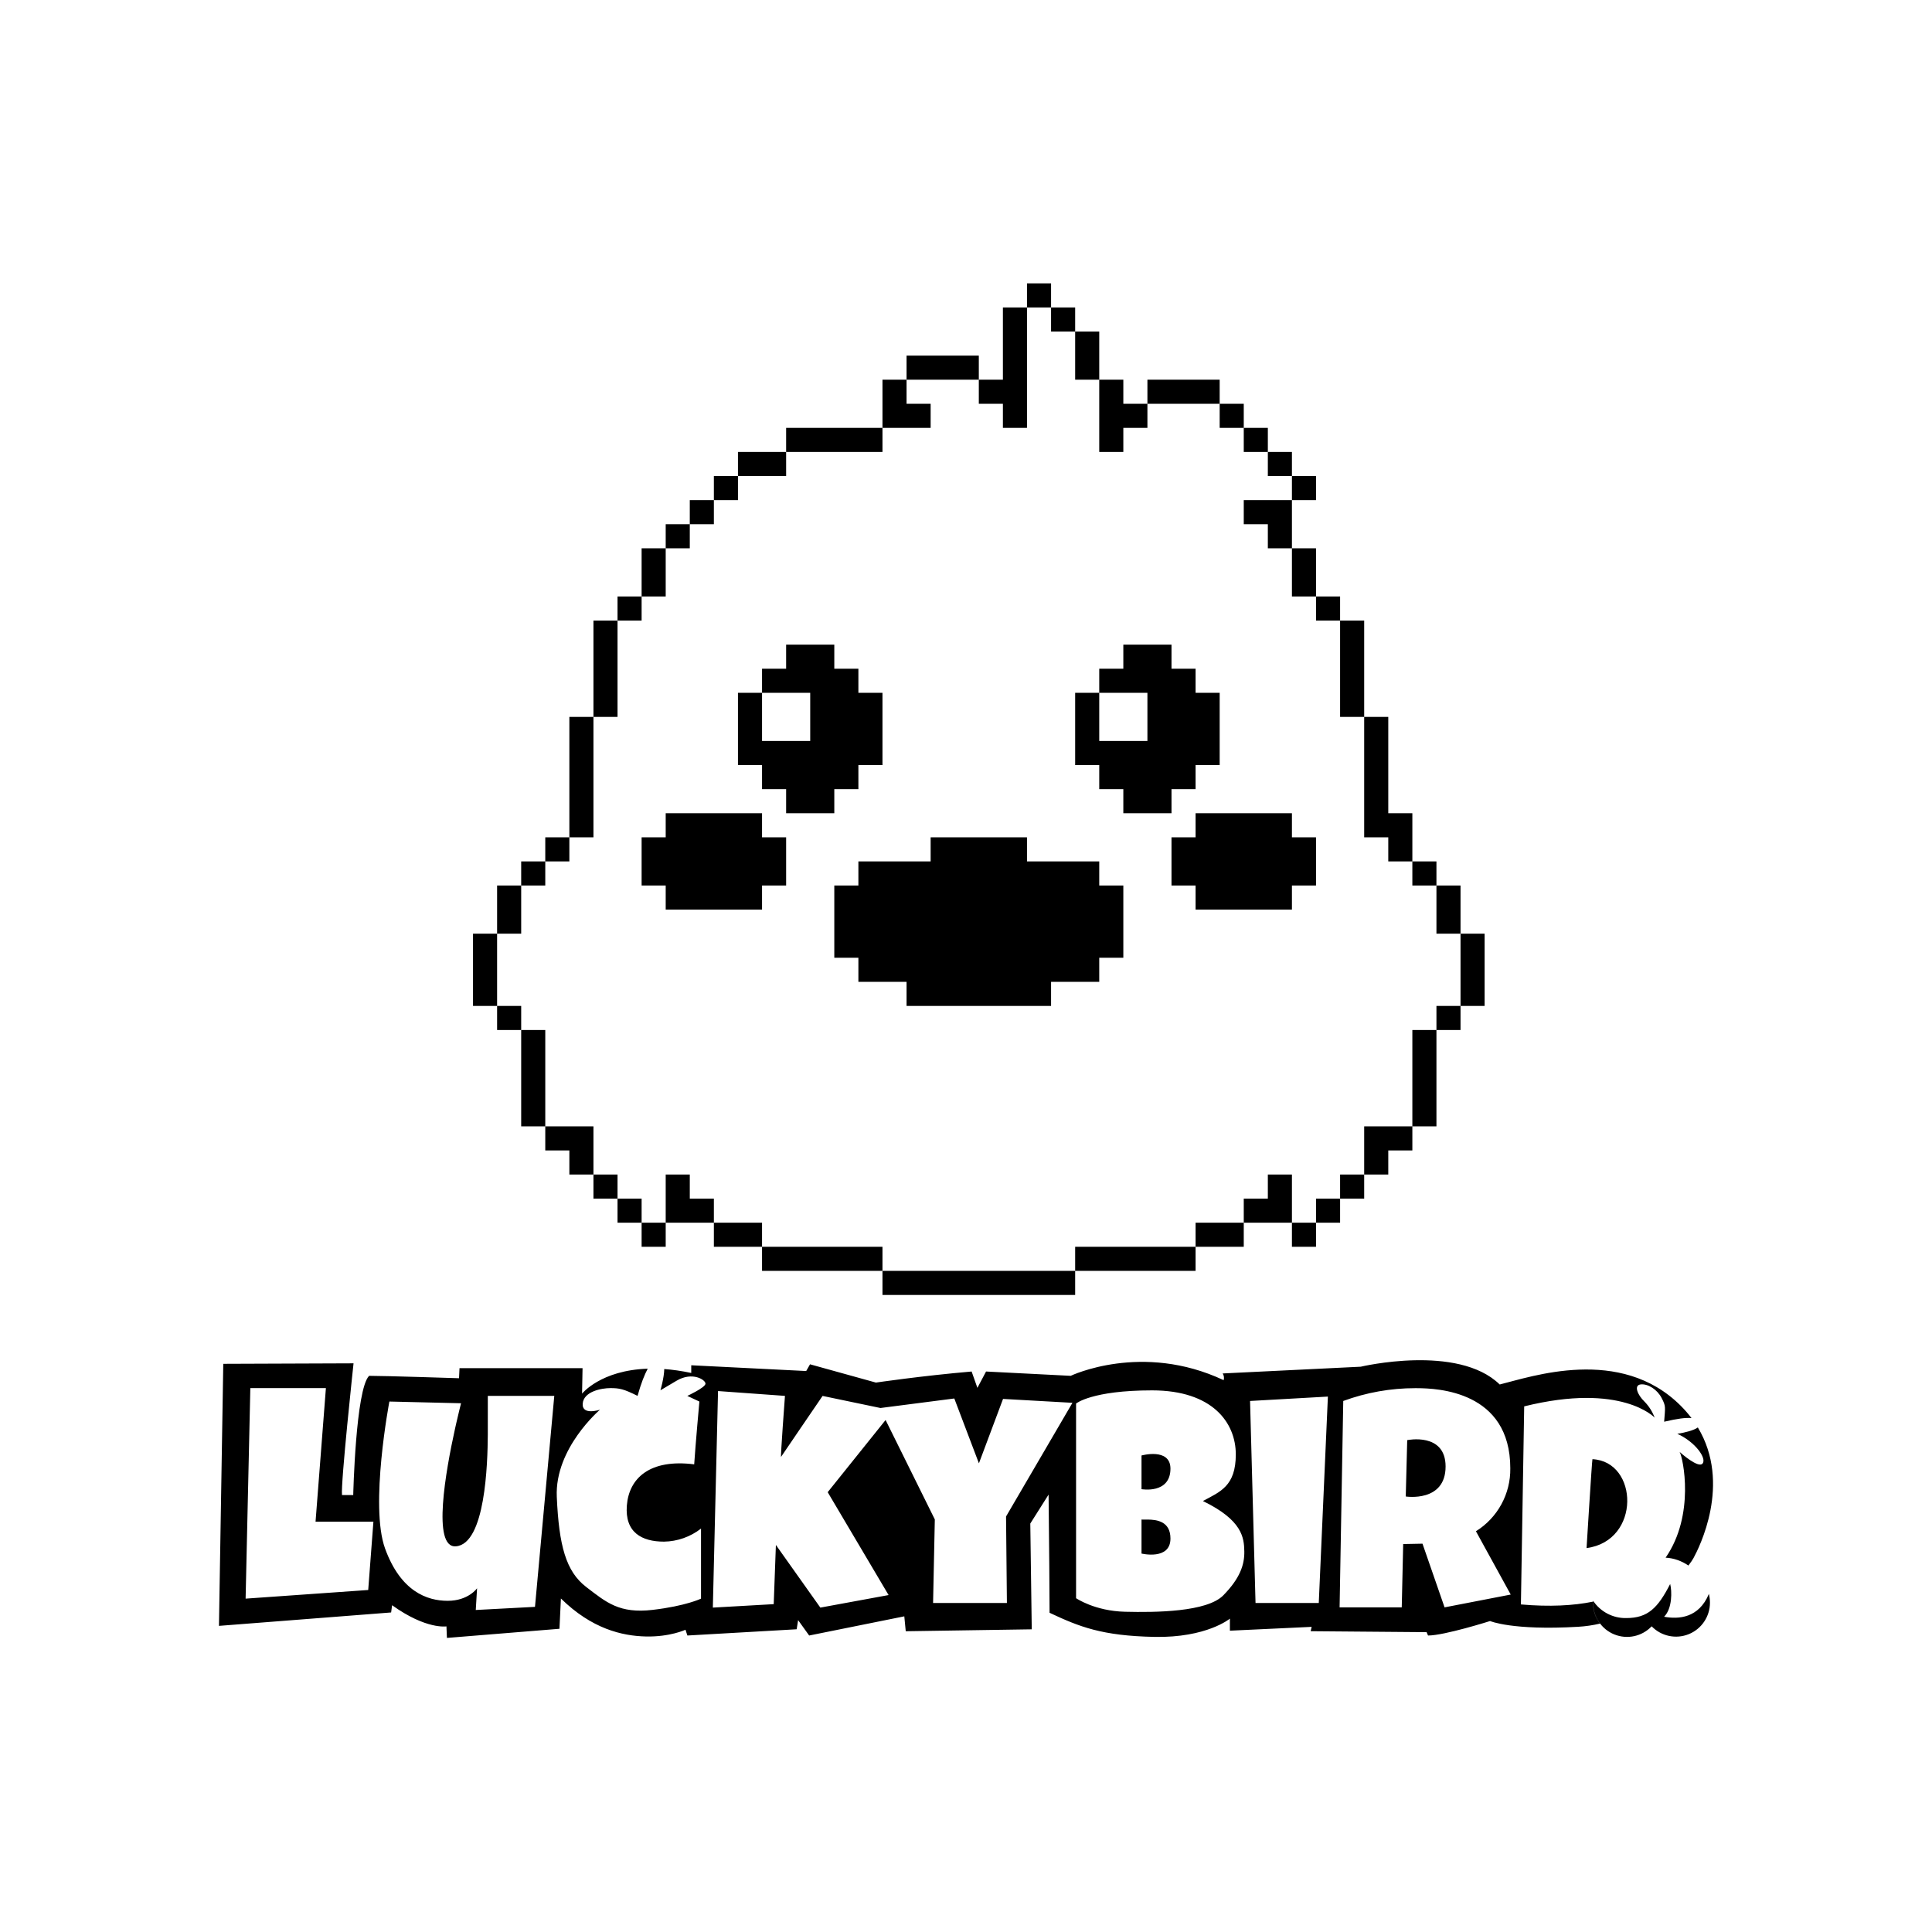 <?xml version="1.0" encoding="UTF-8"?> <svg xmlns="http://www.w3.org/2000/svg" xmlns:xlink="http://www.w3.org/1999/xlink" width="150px" height="150px" viewBox="0 0 150 150" version="1.1"><title>luckyBirdStack_bw_black_cube</title><g id="luckyBirdStack_bw_black_cube" stroke="none" stroke-width="1" fill="none" fill-rule="evenodd"><rect id="cube" fill="#FFFFFF" fill-rule="nonzero" x="0" y="0" width="150" height="150"></rect><g id="luckyBirdStack_bw_black" transform="translate(17, 22)" fill="#000000" fill-rule="nonzero"><g id="Group-2-Copy" transform="translate(0, 83.607)"><path d="M99.437,1.884 C101.872,1.287 108.802,-1.14 113.484,3.528 C113.801,3.844 114.081,4.166 114.329,4.494 C113.898,4.447 113.233,4.533 112.204,4.775 C112.29,3.611 112.347,3.581 112.006,2.928 C111.665,2.275 110.957,1.82 110.389,1.878 C109.821,1.936 110.142,2.701 110.672,3.208 C111.022,3.563 111.292,3.989 111.466,4.457 C111.466,4.457 108.913,1.707 101.338,3.583 L101.083,18.961 C103.306,19.155 105.152,19.057 106.682,18.745 C106.658,19.354 106.849,19.96 107.224,20.449 C106.683,20.576 106.114,20.662 105.523,20.696 C100.406,20.994 98.69,20.25 98.69,20.25 C98.69,20.25 95.143,21.374 93.873,21.374 L93.761,21.114 L84.761,21.039 L84.836,20.702 L78.489,20.999 L78.489,20.063 C78.489,20.063 76.696,21.561 72.627,21.481 C68.557,21.4 66.802,20.696 64.487,19.608 L64.486,19.267 C64.484,18.419 64.476,17.216 64.466,15.97 L64.461,15.434 C64.44,12.931 64.412,10.433 64.412,10.433 L62.992,12.68 L63.105,20.893 L53.322,21.042 L53.21,19.885 L45.823,21.374 L44.965,20.179 L44.853,20.889 L36.369,21.374 L36.221,20.926 C36.221,20.926 35.026,21.488 33.158,21.449 C31.291,21.409 28.939,20.851 26.549,18.5 L26.436,20.851 L17.699,21.561 L17.662,20.664 C17.662,20.664 16.094,20.926 13.442,19.022 L13.367,19.584 L0,20.625 L0.335,0.28 L10.449,0.242 C10.449,0.242 9.441,9.604 9.554,10.471 L10.425,10.471 C10.425,10.471 10.612,2.259 11.657,1.212 C12.927,1.212 18.639,1.399 18.639,1.399 L18.677,0.615 L28.229,0.615 L28.191,2.594 C28.191,2.594 29.638,0.775 33.288,0.658 C33.045,1.115 32.772,1.785 32.499,2.769 C31.426,2.232 31.09,2.165 30.388,2.165 C29.685,2.165 28.309,2.433 28.241,3.374 C28.174,4.316 29.582,3.843 29.582,3.843 C29.582,3.843 26.063,6.831 26.229,10.606 C26.396,14.381 26.934,16.395 28.509,17.603 C30.084,18.811 31.09,19.685 33.672,19.383 C36.253,19.081 37.427,18.511 37.427,18.511 L37.427,13.072 C36.604,13.713 35.595,14.069 34.552,14.085 C32.842,14.085 31.501,13.382 31.669,11.272 C31.838,9.162 33.445,7.647 36.897,8.084 C36.998,6.54 37.3,3.208 37.3,3.208 L36.363,2.771 C36.363,2.771 37.738,2.133 37.772,1.833 C37.806,1.533 36.764,0.856 35.524,1.595 L34.277,2.334 C34.277,2.334 34.561,1.365 34.573,0.685 C35.214,0.732 35.912,0.829 36.668,0.989 L36.668,0.392 L45.593,0.839 L45.89,0.317 L51.007,1.736 C51.007,1.736 54.555,1.212 58.437,0.877 L58.885,2.146 L59.557,0.877 L66.129,1.212 C66.129,1.212 71.656,-1.437 78.004,1.549 C78.056,1.372 78.028,1.182 77.929,1.027 L88.646,0.504 C88.646,0.504 96.188,-1.288 99.437,1.884 Z M112.671,17.374 C112.813,17.913 112.845,19.274 112.2,19.916 C113.334,20.126 114.903,20.019 115.677,18.143 C115.732,18.365 115.76,18.592 115.761,18.82 C115.762,19.896 115.112,20.864 114.117,21.268 C113.122,21.672 111.981,21.432 111.234,20.66 C110.491,21.443 109.347,21.694 108.345,21.293 C107.343,20.892 106.687,19.921 106.688,18.841 L106.688,18.676 C107.261,19.534 108.231,20.04 109.261,20.019 C110.94,20.019 111.711,19.244 112.671,17.374 Z M72.449,2.341 C67.768,2.341 66.546,3.363 66.546,3.363 L66.546,18.477 C66.546,18.477 67.994,19.473 70.349,19.529 C72.704,19.586 76.705,19.557 77.982,18.25 C79.26,16.943 79.629,15.893 79.608,14.835 C79.588,13.777 79.459,12.421 76.394,10.932 C77.728,10.21 78.947,9.785 78.947,7.313 C78.947,4.841 77.13,2.341 72.449,2.341 Z M26.034,2.769 L20.874,2.769 L20.873,5.765 C20.86,8.053 20.681,14.269 18.394,14.449 C16.525,14.596 17.614,8.554 18.327,5.321 L18.422,4.898 C18.607,4.082 18.753,3.511 18.788,3.373 L18.796,3.341 L13.231,3.208 C13.231,3.208 11.689,11.296 12.896,14.619 C14.102,17.943 16.148,18.68 17.757,18.68 C19.366,18.68 20.04,17.705 20.04,17.705 L19.939,19.392 L24.536,19.149 L26.034,2.769 Z M38.748,2.394 L38.345,19.207 L43.071,18.939 L43.24,14.342 L46.692,19.207 L51.99,18.233 L47.262,10.246 L51.757,4.642 L55.579,12.361 L55.444,18.847 L61.176,18.847 L61.109,12.133 L66.264,3.307 L60.876,3.005 L59.003,8.005 L57.092,2.971 L51.36,3.71 L46.865,2.772 C46.865,2.772 46.121,3.861 45.349,4.993 L45.059,5.418 C44.338,6.475 43.67,7.456 43.643,7.502 C43.583,7.604 43.944,2.769 43.944,2.769 L38.748,2.394 Z M93.026,2.171 L92.88,2.17 C90.973,2.169 89.081,2.506 87.29,3.164 L87.006,19.188 L91.831,19.188 L91.943,14.273 L93.442,14.244 L95.156,19.188 L100.292,18.194 L97.591,13.279 C99.275,12.231 100.287,10.377 100.259,8.393 C100.259,2.387 94.584,2.178 93.026,2.171 Z M86.097,2.823 L80.054,3.164 L80.479,18.847 L85.389,18.847 L86.097,2.823 Z M8.303,2.165 L2.436,2.165 L2.069,18.511 L11.588,17.84 L11.991,12.536 L7.499,12.536 L8.303,2.165 Z M114.82,5.22 C117.456,9.588 114.913,14.567 114.485,15.358 C114.413,15.489 114.28,15.691 114.089,15.94 C113.563,15.586 112.954,15.36 112.318,15.331 C114.618,12.006 113.673,7.588 113.412,7.134 L113.4,7.115 C113.528,7.23 114.861,8.409 115.186,8.024 C115.527,7.62 114.617,6.338 113.227,5.713 C113.829,5.618 114.507,5.449 114.82,5.22 Z M71.627,12.369 L71.689,12.371 L71.836,12.371 C71.863,12.371 71.891,12.371 71.92,12.371 L72.105,12.371 C72.819,12.379 73.874,12.507 73.874,13.847 C73.874,15.552 71.627,15.011 71.627,15.011 L71.627,12.369 Z M106.637,7.684 C110.22,7.859 110.413,14.027 106.18,14.586 C106.18,14.586 106.596,7.808 106.637,7.684 Z M95.235,8.251 C95.235,11.064 92.142,10.58 92.142,10.58 L92.256,6.204 C92.256,6.204 95.235,5.58 95.235,8.251 Z M73.874,8.421 C73.867,10.409 71.627,10.012 71.627,10.012 L71.627,7.397 C71.627,7.397 73.874,6.773 73.874,8.421 Z" id="Combined-Shape"></path></g><g id="Asset-5" transform="translate(19.725, 0)"><path d="M46.75,76.67 L46.75,78.54 L31.79,78.54 L31.79,76.67 L46.75,76.67 Z M31.79,74.8 L31.79,76.67 L22.44,76.67 L22.44,74.8 L31.79,74.8 Z M56.1,74.8 L56.1,76.67 L46.75,76.67 L46.75,74.8 L56.1,74.8 Z M14.96,72.93 L14.96,74.8 L13.09,74.8 L13.09,72.93 L14.96,72.93 Z M65.45,72.93 L65.45,74.8 L63.58,74.8 L63.58,72.93 L65.45,72.93 Z M59.84,72.93 L59.84,74.8 L56.1,74.8 L56.1,72.93 L59.84,72.93 Z M22.44,72.93 L22.44,74.8 L18.7,74.8 L18.7,72.93 L22.44,72.93 Z M13.09,71.06 L13.09,72.93 L11.22,72.93 L11.22,71.06 L13.09,71.06 Z M67.32,71.06 L67.32,72.93 L65.45,72.93 L65.45,71.06 L67.32,71.06 Z M63.58,69.19 L63.58,72.93 L59.84,72.93 L59.84,71.06 L61.71,71.06 L61.71,69.19 L63.58,69.19 Z M16.83,69.19 L16.83,71.06 L18.7,71.06 L18.7,72.93 L14.96,72.93 L14.96,69.19 L16.83,69.19 Z M11.22,69.19 L11.22,71.06 L9.35,71.06 L9.35,69.19 L11.22,69.19 Z M69.19,69.19 L69.19,71.06 L67.32,71.06 L67.32,69.19 L69.19,69.19 Z M9.35,65.45 L9.35,69.19 L7.48,69.19 L7.48,67.32 L5.61,67.32 L5.61,65.45 L9.35,65.45 Z M72.93,65.45 L72.93,67.32 L71.06,67.32 L71.06,69.19 L69.19,69.19 L69.19,65.45 L72.93,65.45 Z M5.61,57.97 L5.61,65.45 L3.74,65.45 L3.74,57.97 L5.61,57.97 Z M74.8,57.97 L74.8,65.45 L72.93,65.45 L72.93,57.97 L74.8,57.97 Z M3.74,56.1 L3.74,57.97 L1.87,57.97 L1.87,56.1 L3.74,56.1 Z M76.67,56.1 L76.67,57.97 L74.8,57.97 L74.8,56.1 L76.67,56.1 Z M1.87,50.49 L1.87,56.1 L0,56.1 L0,50.49 L1.87,50.49 Z M78.54,50.49 L78.54,56.1 L76.67,56.1 L76.67,50.49 L78.54,50.49 Z M3.74,46.75 L3.74,50.49 L1.87,50.49 L1.87,46.75 L3.74,46.75 Z M76.67,46.75 L76.67,50.49 L74.8,50.49 L74.8,46.75 L76.67,46.75 Z M63.58,41.14 L63.58,43.01 L65.45,43.01 L65.45,46.75 L63.58,46.75 L63.58,48.62 L56.1,48.62 L56.1,46.75 L54.23,46.75 L54.23,43.01 L56.1,43.01 L56.1,41.14 L63.58,41.14 Z M22.44,41.14 L22.44,43.01 L24.31,43.01 L24.31,46.75 L22.44,46.75 L22.44,48.62 L14.96,48.62 L14.96,46.75 L13.09,46.75 L13.09,43.01 L14.96,43.01 L14.96,41.14 L22.44,41.14 Z M74.8,44.88 L74.8,46.75 L72.93,46.75 L72.93,44.88 L74.8,44.88 Z M5.61,44.88 L5.61,46.75 L3.74,46.75 L3.74,44.88 L5.61,44.88 Z M7.48,43.01 L7.48,44.88 L5.61,44.88 L5.61,43.01 L7.48,43.01 Z M71.06,33.66 L71.06,41.14 L72.93,41.14 L72.93,44.88 L71.06,44.88 L71.06,43.01 L69.19,43.01 L69.19,33.66 L71.06,33.66 Z M9.35,33.66 L9.35,43.01 L7.48,43.01 L7.48,33.66 L9.35,33.66 Z M28.05,28.05 L28.05,29.92 L29.92,29.92 L29.92,31.79 L31.79,31.79 L31.79,37.4 L29.92,37.4 L29.92,39.27 L28.05,39.27 L28.05,41.14 L24.31,41.14 L24.31,39.27 L22.44,39.27 L22.44,37.4 L20.57,37.4 L20.57,31.79 L22.44,31.79 L22.44,29.92 L24.31,29.92 L24.31,28.05 L28.05,28.05 Z M54.23,28.05 L54.23,29.92 L56.1,29.92 L56.1,31.79 L57.97,31.79 L57.97,37.4 L56.1,37.4 L56.1,39.27 L54.23,39.27 L54.23,41.14 L50.49,41.14 L50.49,39.27 L48.62,39.27 L48.62,37.4 L46.75,37.4 L46.75,31.79 L48.62,31.79 L48.62,29.92 L50.49,29.92 L50.49,28.05 L54.23,28.05 Z M26.18,31.79 L22.44,31.79 L22.44,35.53 L26.18,35.53 L26.18,31.79 Z M52.36,31.79 L48.62,31.79 L48.62,35.53 L52.36,35.53 L52.36,31.79 Z M69.19,26.18 L69.19,33.66 L67.32,33.66 L67.32,26.18 L69.19,26.18 Z M11.22,26.18 L11.22,33.66 L9.35,33.66 L9.35,26.18 L11.22,26.18 Z M67.32,24.31 L67.32,26.18 L65.45,26.18 L65.45,24.31 L67.32,24.31 Z M13.09,24.31 L13.09,26.18 L11.22,26.18 L11.22,24.31 L13.09,24.31 Z M65.45,20.57 L65.45,24.31 L63.58,24.31 L63.58,20.57 L65.45,20.57 Z M14.96,20.57 L14.96,24.31 L13.09,24.31 L13.09,20.57 L14.96,20.57 Z M63.58,16.83 L63.58,20.57 L61.71,20.57 L61.71,18.7 L59.84,18.7 L59.84,16.83 L63.58,16.83 Z M16.83,18.7 L16.83,20.57 L14.96,20.57 L14.96,18.7 L16.83,18.7 Z M18.7,16.83 L18.7,18.7 L16.83,18.7 L16.83,16.83 L18.7,16.83 Z M20.57,14.96 L20.57,16.83 L18.7,16.83 L18.7,14.96 L20.57,14.96 Z M65.45,14.96 L65.45,16.83 L63.58,16.83 L63.58,14.96 L65.45,14.96 Z M63.58,13.09 L63.58,14.96 L61.71,14.96 L61.71,13.09 L63.58,13.09 Z M24.31,13.09 L24.31,14.96 L20.57,14.96 L20.57,13.09 L24.31,13.09 Z M61.71,11.22 L61.71,13.09 L59.84,13.09 L59.84,11.22 L61.71,11.22 Z M50.49,7.48 L50.49,9.35 L52.36,9.35 L52.36,11.22 L50.49,11.22 L50.49,13.09 L48.62,13.09 L48.62,7.48 L50.49,7.48 Z M31.79,11.22 L31.79,13.09 L24.31,13.09 L24.31,11.22 L31.79,11.22 Z M59.84,9.35 L59.84,11.22 L57.97,11.22 L57.97,9.35 L59.84,9.35 Z M33.66,7.48 L33.66,9.35 L35.53,9.35 L35.53,11.22 L31.79,11.22 L31.79,7.48 L33.66,7.48 Z M43.01,1.87 L43.01,11.22 L41.14,11.22 L41.14,9.35 L39.27,9.35 L39.27,7.48 L41.14,7.48 L41.14,1.87 L43.01,1.87 Z M57.97,7.48 L57.97,9.35 L52.36,9.35 L52.36,7.48 L57.97,7.48 Z M48.62,3.74 L48.62,7.48 L46.75,7.48 L46.75,3.74 L48.62,3.74 Z M39.27,5.61 L39.27,7.48 L33.66,7.48 L33.66,5.61 L39.27,5.61 Z M46.75,1.87 L46.75,3.74 L44.88,3.74 L44.88,1.87 L46.75,1.87 Z M44.88,0 L44.88,1.87 L43.01,1.87 L43.01,0 L44.88,0 Z" id="Combined-Shape"></path><polygon id="Path" points="48.62 46.75 48.62 44.88 46.75 44.88 44.88 44.88 43.01 44.88 43.01 43.01 41.14 43.01 39.27 43.01 37.4 43.01 35.53 43.01 35.53 44.88 33.66 44.88 31.79 44.88 29.92 44.88 29.92 46.75 28.05 46.75 28.05 48.62 28.05 50.49 28.05 52.36 29.92 52.36 29.92 54.23 31.79 54.23 33.66 54.23 33.66 56.1 35.53 56.1 37.4 56.1 39.27 56.1 41.14 56.1 43.01 56.1 44.88 56.1 44.88 54.23 46.75 54.23 48.62 54.23 48.62 52.36 50.49 52.36 50.49 50.49 50.49 48.62 50.49 46.75"></polygon></g></g></g></svg> 